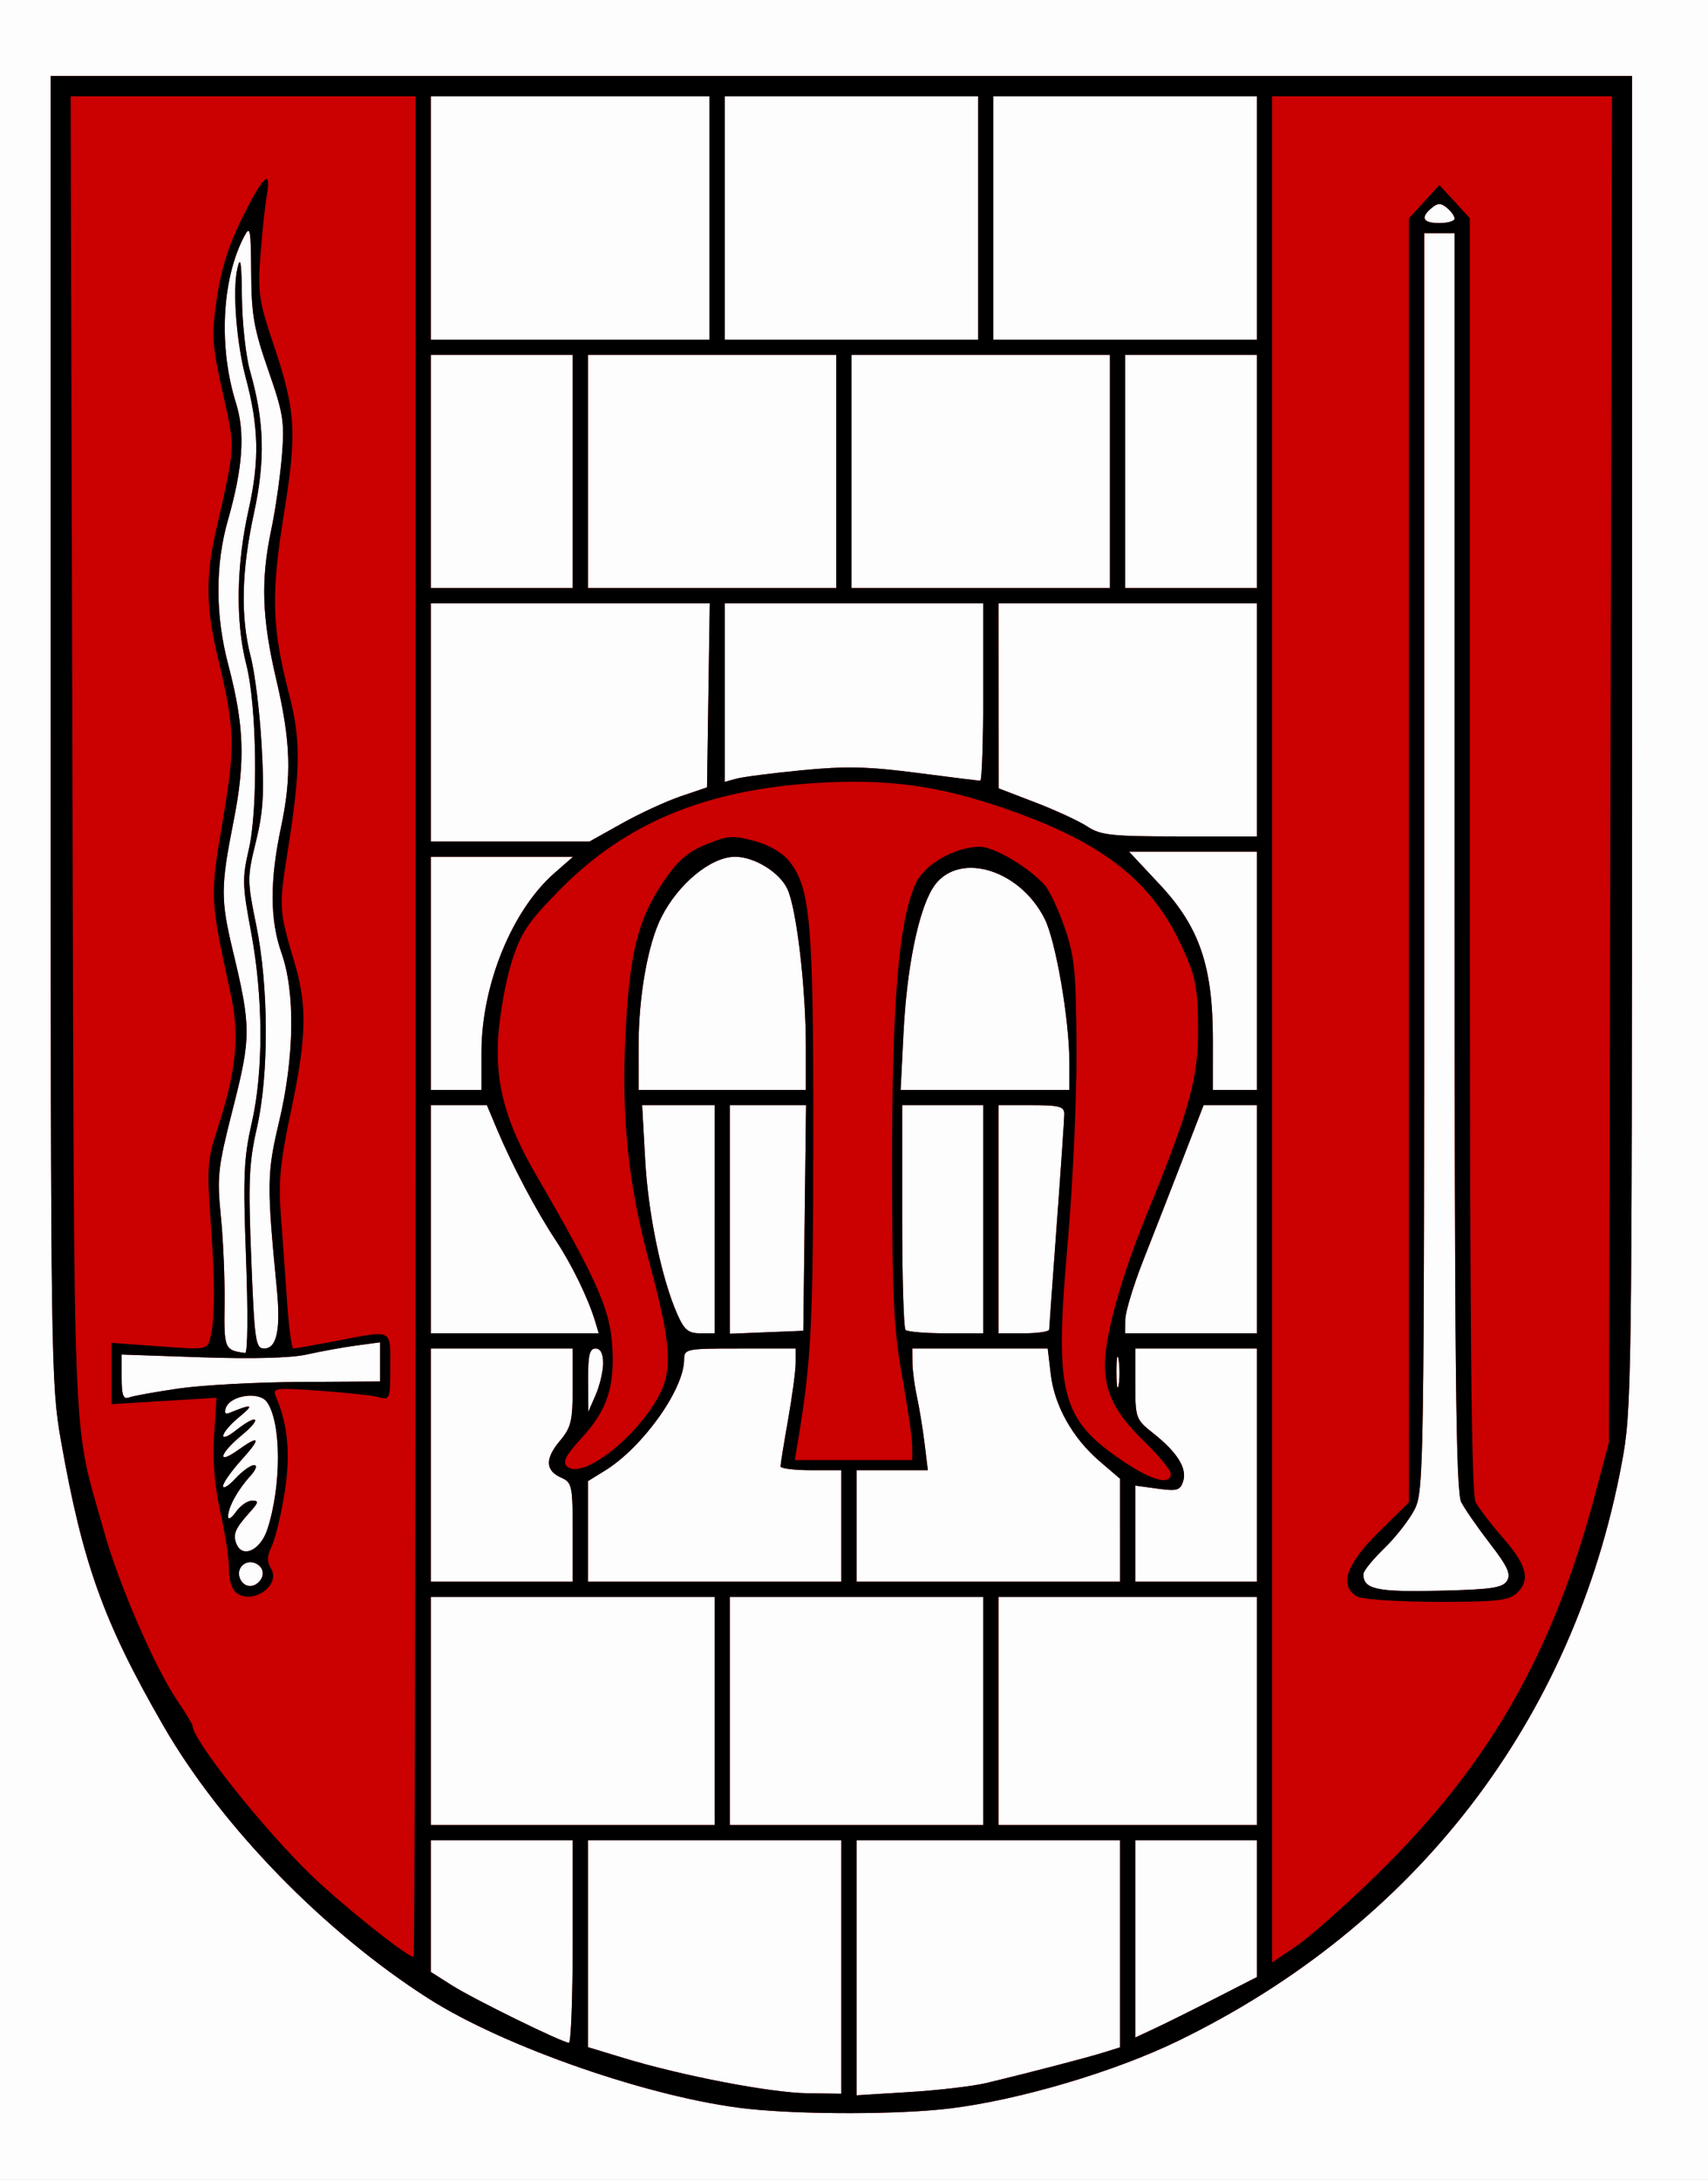 <?xml version="1.0" encoding="UTF-8" standalone="no"?>
<!-- Created with Inkscape (http://www.inkscape.org/) -->

<svg
   xmlns:dc="http://purl.org/dc/elements/1.1/"
   xmlns:cc="http://creativecommons.org/ns#"
   xmlns:rdf="http://www.w3.org/1999/02/22-rdf-syntax-ns#"
   xmlns:svg="http://www.w3.org/2000/svg"
   xmlns="http://www.w3.org/2000/svg"
   xmlns:sodipodi="http://sodipodi.sourceforge.net/DTD/sodipodi-0.dtd"
   xmlns:inkscape="http://www.inkscape.org/namespaces/inkscape"
   id="svg4289"
   version="1.1"
   inkscape:version="0.47 r22583"
   width="337"
   height="430"
   sodipodi:docname="Holubice_(Praha-zapad)_znak.PNG">
  <rect width="100%" height="100%" fill="#333333" stroke="none"/>
  <defs
     id="defs4293">
    <inkscape:perspective
       sodipodi:type="inkscape:persp3d"
       inkscape:vp_x="0 : 0.5 : 1"
       inkscape:vp_y="0 : 1000 : 0"
       inkscape:vp_z="1 : 0.5 : 1"
       inkscape:persp3d-origin="0.5 : 0.33333333 : 1"
       id="perspective4297" />
  </defs>
  <sodipodi:namedview
     pagecolor="#ffffff"
     bordercolor="#666666"
     borderopacity="1"
     objecttolerance="10"
     gridtolerance="10"
     guidetolerance="10"
     inkscape:pageopacity="0"
     inkscape:pageshadow="2"
     inkscape:window-width="1280"
     inkscape:window-height="707"
     id="namedview4291"
     showgrid="false"
     inkscape:zoom="1.0604651"
     inkscape:cx="50.155702"
     inkscape:cy="215"
     inkscape:window-x="0"
     inkscape:window-y="24"
     inkscape:window-maximized="1"
     inkscape:current-layer="svg4289" />
  <g
     id="g4301">
    <path
       style="fill:#fdfdfd"
       d="M 0,215 0,0 168.5,0 337,0 l 0,215 0,215 -168.5,0 L 0,430 0,215 z"
       id="path4307" />
    <path
       style="fill:#cb0000"
       d="M 147.5,415.967 C 128.826,413.934 99.585,403.827 84.5,394.19 63.91,381.037 43.678,360.233 32.285,340.5 20.452,320.004 16.288,308.416 12.009,284.075 10.067,273.029 10,268.374 10,143.825 L 10,15 l 156,0 156,0 0,131.449 c 0,127.84 -0.056,131.746 -2.028,142.25 -9.505,50.619 -40.592,91.062 -87.533,113.876 -12.514,6.082 -31.291,11.641 -44.996,13.322 -9.891,1.213 -29.125,1.246 -39.943,0.069 z M 166,388 l 0,-25 -25,0 -25,0 0,20.403 0,20.403 7.101,2.157 c 11.503,3.494 28.889,6.831 36.149,6.938 L 166,413 l 0,-25 z m 28.685,22.867 c 8.658,-2.086 19.749,-4.975 23.065,-6.009 L 221,403.845 221,383.422 221,363 l -26,0 -26,0 0,25.152 0,25.152 10.435,-0.638 c 5.739,-0.351 12.602,-1.16 15.25,-1.798 z M 113,383 l 0,-20 -14,0 -14,0 0,12.987 0,12.987 4.25,2.691 c 4.244,2.687 21.581,11.194 23,11.286 C 112.662,402.978 113,394 113,383 z m 126.75,11.195 8.25,-4.217 0,-13.489 0,-13.489 -12,0 -12,0 0,19.451 0,19.451 3.75,-1.745 c 2.062,-0.96 7.463,-3.643 12,-5.962 z M 141,337.5 l 0,-22.5 -28,0 -28,0 0,22.5 0,22.5 28,0 28,0 0,-22.5 z m 53,0 0,-22.5 -25,0 -25,0 0,22.5 0,22.5 25,0 25,0 0,-22.5 z m 54,0 0,-22.5 -25.5,0 -25.5,0 0,22.5 0,22.5 25.5,0 25.5,0 0,-22.5 z m 49.332,-25.662 c 0.832,-1.322 0.15,-2.825 -3.332,-7.337 -2.408,-3.121 -4.968,-6.812 -5.689,-8.202 C 287.25,294.254 287,270.117 287,169.886 L 287,46 l -3,0 -3,0 0,124.04 c 0,120.252 -0.059,124.153 -1.915,127.75 -1.053,2.041 -3.753,5.489 -6,7.663 -2.247,2.174 -4.085,4.447 -4.085,5.05 0,2.984 2.575,3.551 14.871,3.275 10.287,-0.231 12.594,-0.563 13.461,-1.94 z M 51.812,310.735 C 52.21,308.669 49.324,307.276 47.8,308.8 c -1.524,1.524 -0.131,4.41 1.935,4.012 0.958,-0.184 1.892,-1.119 2.077,-2.077 z M 113,302.237 c 0,-9.157 -0.139,-9.824 -2.244,-10.75 -3.164,-1.392 -3.262,-3.733 -0.303,-7.248 C 112.694,281.575 113,280.297 113,273.606 L 113,266 l -14,0 -14,0 0,23 0,23 14,0 14,0 0,-9.763 z M 166,301 l 0,-11 -6,0 c -3.3,0 -5.999,-0.338 -5.999,-0.75 7.5e-4,-0.412 0.675,-4.575 1.499,-9.25 0.824,-4.675 1.498,-9.738 1.499,-11.25 L 157,266 l -11,0 c -10.734,0 -11.001,0.054 -11.022,2.25 -0.057,5.872 -8.185,17.242 -15.599,21.825 L 116,292.163 l 0,9.918 0,9.918 25,0 25,0 0,-11 z m 55,0.846 0,-10.154 -4.007,-3.43 c -5.347,-4.577 -8.93,-10.937 -9.667,-17.16 L 206.721,266 193.361,266 180,266 l 0.025,2.75 c 0.013,1.512 0.415,4.55 0.893,6.75 0.477,2.2 1.157,6.362 1.51,9.25 l 0.642,5.25 -7.034,0 -7.034,0 0,11 0,11 26,0 26,0 0,-10.154 z M 248,289 l 0,-23 -12,0 -12,0 0,6.957 c 0,6.769 0.096,7.033 3.531,9.75 4.746,3.753 6.723,6.915 5.916,9.46 -0.577,1.819 -1.203,2.001 -5.053,1.474 L 224,293.038 l 0,9.481 0,9.481 12,0 12,0 0,-23 z M 52.75,301.669 c 2.829,-8.66 2.772,-21.205 -0.114,-25.152 -1.546,-2.114 -7.115,-1.315 -8.064,1.156 -0.384,1.001 -0.148,1.367 0.666,1.035 4.579,-1.871 5.006,-1.71 2.011,0.759 -3.86,3.182 -4.433,5.61 -0.615,2.607 4.208,-3.31 5.209,-2.393 1.093,1 -4.388,3.617 -5.043,6 -0.823,2.995 4.447,-3.167 4.7,-2.479 0.712,1.935 C 45.627,290.204 44,292.52 44,293.149 c 0,0.629 1.104,-0.048 2.452,-1.503 C 47.801,290.191 49.454,289 50.127,289 c 0.718,0 0.376,0.929 -0.827,2.25 C 46.874,293.913 45,297.359 45,299.157 c 0,0.709 0.701,0.288 1.557,-0.934 C 47.413,297 48.841,296 49.731,296 c 1.369,0 1.307,0.345 -0.408,2.25 -2.921,3.245 -3.408,4.365 -2.699,6.213 1.16,3.023 4.763,1.379 6.126,-2.794 z M 119,268.885 C 119,266.987 118.487,266 117.5,266 c -1.178,0 -1.492,1.344 -1.461,6.25 l 0.039,6.25 1.461,-3.365 c 0.804,-1.851 1.461,-4.663 1.461,-6.25 z M 35.184,273.897 c 4.574,-0.669 15.403,-1.257 24.066,-1.307 l 15.75,-0.09 7.8e-5,-3.864 7.8e-5,-3.864 -4.75,0.644 c -2.612,0.354 -6.969,1.145 -9.681,1.757 -3.124,0.705 -10.728,0.911 -20.75,0.563 L 24,267.188 l 0,4.513 c 0,3.508 0.319,4.39 1.434,3.963 0.789,-0.303 5.176,-1.098 9.75,-1.767 z m 185.534,-5.633 c -0.23,-1.52 -0.424,-0.514 -0.432,2.236 -0.007,2.75 0.181,3.994 0.418,2.764 0.237,-1.23 0.244,-3.48 0.014,-5 z M 48.551,248.25 c -0.611,-16.264 -0.462,-19.811 1.122,-26.75 2.342,-10.256 2.276,-24.887 -0.17,-37.859 -1.68,-8.908 -1.721,-10.451 -0.431,-16 1.889,-8.128 1.622,-28.383 -0.484,-36.601 -2.142,-8.362 -1.967,-19.661 0.474,-30.54 2.152,-9.594 2.003,-16.367 -0.575,-26 -1.83,-6.842 -2.635,-17.271 -1.659,-21.5 0.619,-2.684 0.831,-1.353 0.906,5.706 0.054,5.063 0.776,11.588 1.605,14.5 2.833,9.953 3.038,17.553 0.756,28.085 -2.467,11.385 -2.664,20.431 -0.617,28.291 0.814,3.124 1.778,10.957 2.142,17.408 0.54,9.547 0.329,13.092 -1.132,19.055 -1.734,7.077 -1.732,7.634 0.058,16.39 2.482,12.14 2.541,29.479 0.137,40.064 -1.564,6.886 -1.719,10.472 -1.112,25.75 0.648,16.324 0.853,17.75 2.548,17.75 2.505,0 3.284,-3.695 2.495,-11.836 -1.986,-20.495 -1.955,-22.763 0.445,-32.854 C 58.09,208.564 58.279,195.695 55.548,188 53.242,181.504 53.21,173.701 55.445,163.185 57.594,153.076 57.372,146.24 54.5,134 51.671,121.944 51.419,114.409 53.513,104.521 54.326,100.682 55.27,94.157 55.61,90.021 56.17,83.208 55.917,81.605 52.923,73 50.096,64.872 49.61,62.1 49.559,53.807 c -0.053,-8.679 -0.198,-9.429 -1.386,-7.164 -4.423,8.432 -5.081,21.83 -1.614,32.857 1.841,5.854 1.363,12.782 -1.595,23.126 -2.503,8.754 -2.488,18.754 0.044,28.374 3.187,12.107 3.43,19.111 1.076,31 -2.558,12.922 -2.571,15.412 -0.136,25.568 3.6,15.013 3.602,16.99 0.031,31.011 -3.008,11.813 -3.188,13.416 -2.4,21.347 0.468,4.716 0.796,12.487 0.728,17.269 -0.127,8.887 -0.017,9.149 4.07,9.69 0.498,0.066 0.573,-7.993 0.173,-18.634 z m 68.909,12.5 c -1.391,-4.641 -4.62,-11.284 -7.868,-16.185 -3.8,-5.734 -8.584,-14.786 -11.53,-21.815 L 96.071,218 90.536,218 85,218 l 0,22.5 0,22.5 16.567,0 16.567,0 -0.674,-2.25 z M 141,240.5 l 0,-22.5 -7.15,0 -7.15,0 0.596,10.75 c 0.597,10.769 3.241,23.471 6.349,30.5 1.356,3.067 2.176,3.75 4.506,3.75 l 2.848,0 0,-22.5 z m 17.769,-0.25 0.269,-22.25 -7.519,0 -7.519,0 0,22.544 0,22.544 7.25,-0.294 7.25,-0.294 0.269,-22.25 z M 194,240.5 l 0,-22.5 -8,0 -8,0 0,21.833 c 0,12.008 0.3,22.133 0.667,22.5 0.367,0.367 3.967,0.667 8,0.667 l 7.333,0 0,-22.5 z m 13.014,21.75 c 0.008,-0.412 0.679,-9.75 1.492,-20.75 0.813,-11 1.481,-20.788 1.486,-21.75 0.007,-1.488 -0.965,-1.75 -6.492,-1.75 l -6.5,0 0,22.5 0,22.5 5,0 c 2.75,0 5.006,-0.338 5.014,-0.75 z M 248,240.5 l 0,-22.5 -5.261,0 -5.261,0 -4.155,10.75 c -2.285,5.912 -5.753,14.8 -7.705,19.75 -1.953,4.95 -3.565,10.238 -3.583,11.75 L 222,263 l 13,0 13,0 0,-22.5 z M 95,207.552 c 0,-13.222 6.004,-27.982 14.359,-35.302 L 113.07,169 99.035,169 85,169 l 0,23 0,23 5,0 5,0 0,-7.448 z m 64,-1.091 c 0,-11.648 -1.836,-27.284 -3.655,-31.133 C 153.797,172.052 148.83,169 145.049,169 c -4.756,0 -11.197,5.285 -14.565,11.952 C 127.83,186.205 126,196.527 126,206.25 l 0,8.75 16.5,0 16.5,0 0,-8.539 z m 52,3.202 c 0,-8.508 -2.695,-24.146 -4.91,-28.487 -5.142,-10.08 -17.552,-13.397 -22.105,-5.909 -2.847,4.681 -5.075,15.788 -5.715,28.484 l -0.567,11.25 16.649,0 16.649,0 0,-5.337 z M 248,191.5 l 0,-23.5 -12.615,0 -12.615,0 6.069,6.487 c 7.848,8.39 10.48,16.124 10.469,30.763 l -0.007,9.75 4.349,0 4.349,0 0,-23.5 z M 122.708,162.421 c 3.52,-1.969 8.739,-4.374 11.596,-5.345 L 139.5,155.311 139.773,137.155 140.045,119 112.523,119 85,119 l 0,23.5 0,23.5 15.654,0 15.654,0 6.401,-3.579 z M 248,142 l 0,-23 -25.5,0 -25.5,0 0.013,18.25 0.013,18.25 7.286,2.798 c 4.008,1.539 8.614,3.673 10.238,4.743 2.597,1.712 4.779,1.946 18.201,1.952 L 248,165 l 0,-23 z m -89.779,9.932 c 8.601,-0.835 13.084,-0.733 22.67,0.514 C 187.463,153.3 193.101,154 193.42,154 193.739,154 194,146.125 194,136.5 l 0,-17.5 -25.5,0 -25.5,0 0,17.617 0,17.617 2.25,-0.63 c 1.238,-0.347 7.074,-1.099 12.971,-1.671 z M 113,93 l 0,-23 -14,0 -14,0 0,23 0,23 14,0 14,0 0,-23 z m 52,0 0,-23 -24.5,0 -24.5,0 0,23 0,23 24.5,0 24.5,0 0,-23 z m 54,0 0,-23 -25.5,0 -25.5,0 0,23 0,23 25.5,0 25.5,0 0,-23 z m 29,0 0,-23 -13,0 -13,0 0,23 0,23 13,0 13,0 0,-23 z m -108,-50 0,-24 -27.5,0 -27.5,0 0,24 0,24 27.5,0 27.5,0 0,-24 z m 53,0 0,-24 -25,0 -25,0 0,24 0,24 25,0 25,0 0,-24 z m 55,0 0,-24 -26,0 -26,0 0,24 0,24 26,0 26,0 0,-24 z m 39,0.122 C 287,42.64 286.325,41.685 285.5,41 c -1.197,-0.993 -1.803,-0.993 -3,0 -2.323,1.928 -1.787,3 1.5,3 1.65,0 3,-0.395 3,-0.878 z"
       id="path4305" />
    <path
       style="fill:#000000"
       d="M 147.5,415.967 C 128.826,413.934 99.585,403.827 84.5,394.19 63.91,381.037 43.678,360.233 32.285,340.5 20.452,320.004 16.288,308.416 12.009,284.075 10.067,273.029 10,268.374 10,143.825 L 10,15 l 156,0 156,0 0,131.449 c 0,127.84 -0.056,131.746 -2.028,142.25 -9.505,50.619 -40.592,91.062 -87.533,113.876 -12.514,6.082 -31.291,11.641 -44.996,13.322 -9.891,1.213 -29.125,1.246 -39.943,0.069 z M 166,388 l 0,-25 -25,0 -25,0 0,20.403 0,20.403 7.101,2.157 c 11.503,3.494 28.889,6.831 36.149,6.938 L 166,413 l 0,-25 z m 28.685,22.867 c 8.658,-2.086 19.749,-4.975 23.065,-6.009 L 221,403.845 221,383.422 221,363 l -26,0 -26,0 0,25.152 0,25.152 10.435,-0.638 c 5.739,-0.351 12.602,-1.16 15.25,-1.798 z M 113,383 l 0,-20 -14,0 -14,0 0,12.987 0,12.987 4.25,2.691 c 4.244,2.687 21.581,11.194 23,11.286 C 112.662,402.978 113,394 113,383 z m 126.75,11.195 8.25,-4.217 0,-13.489 0,-13.489 -12,0 -12,0 0,19.451 0,19.451 3.75,-1.745 c 2.062,-0.96 7.463,-3.643 12,-5.962 z m 31.608,-24.113 C 293.777,348.233 306.34,326.375 314.799,294.5 l 2.654,-10 0.302,-132.75 L 318.056,19 284.528,19 251,19 l 0,184.048 0,184.048 4.75,-3.216 c 2.612,-1.769 9.636,-7.978 15.608,-13.798 z M 267.75,314.92 c -3.596,-2.094 -2.164,-6.366 4.25,-12.682 l 6,-5.908 0,-126.649 0,-126.649 3,-3.266 3,-3.266 3,3.266 3,3.266 0,125.55 c 0,93.148 0.299,126.114 1.157,127.734 0.636,1.201 3.111,4.427 5.5,7.167 4.703,5.397 5.37,8.277 2.514,10.862 -1.521,1.377 -4.17,1.65 -15.75,1.625 -7.657,-0.017 -14.709,-0.489 -15.671,-1.05 z m 29.582,-3.082 c 0.832,-1.322 0.15,-2.825 -3.332,-7.337 -2.408,-3.121 -4.968,-6.812 -5.689,-8.202 C 287.25,294.254 287,270.117 287,169.886 L 287,46 l -3,0 -3,0 0,124.04 c 0,120.252 -0.059,124.153 -1.915,127.75 -1.053,2.041 -3.753,5.489 -6,7.663 -2.247,2.174 -4.085,4.447 -4.085,5.05 0,2.984 2.575,3.551 14.871,3.275 10.287,-0.231 12.594,-0.563 13.461,-1.94 z M 287,43.122 C 287,42.64 286.325,41.685 285.5,41 c -1.197,-0.993 -1.803,-0.993 -3,0 -2.323,1.928 -1.787,3 1.5,3 1.65,0 3,-0.395 3,-0.878 z M 82,202.5 82,19 47.968,19 13.936,19 14.284,149.25 c 0.38,142.337 -0.123,129.967 6.217,152.75 2.92,10.494 10.175,27.198 14.628,33.68 C 36.708,337.979 38,340.126 38,340.452 c 0,2.717 13.76,20.063 23.152,29.186 C 67.337,375.645 80.284,386 81.61,386 81.825,386 82,303.425 82,202.5 z M 46.191,313.73 c -0.626,-0.754 -1.085,-2.69 -1.02,-4.301 0.065,-1.611 -0.675,-6.514 -1.644,-10.894 -1.19,-5.376 -1.608,-10.38 -1.286,-15.393 l 0.477,-7.428 -10.359,0.634 L 22,276.981 l 0,-6.051 0,-6.051 9.448,0.693 c 9.418,0.691 9.449,0.686 10.057,-1.734 0.925,-3.687 0.935,-11.174 0.03,-23.406 -0.733,-9.902 -0.597,-11.745 1.285,-17.5 3.834,-11.724 4.51,-18.524 2.677,-26.949 -4.083,-18.77 -4.095,-19.024 -1.57,-33.966 2.538,-15.02 2.443,-18.182 -0.978,-32.449 C 40.652,119.991 40.55,113.8 42.541,105 46.518,87.426 46.451,88.753 43.942,77.451 41.808,67.838 41.707,66.213 42.785,58.819 43.592,53.284 45.121,48.381 47.612,43.338 51.94,34.58 53.604,33.008 52.634,38.595 52.26,40.743 51.693,46.1 51.372,50.5 c -0.526,7.217 -0.271,8.929 2.611,17.5 4.395,13.069 4.645,17.244 2.012,33.535 -2.542,15.723 -2.353,22.314 1.01,35.266 2.399,9.238 2.339,14.859 -0.335,31.688 -1.662,10.46 -1.618,11.125 1.436,21.367 2.54,8.519 2.389,14.783 -0.707,29.379 -2.1,9.901 -2.486,13.808 -1.999,20.266 0.332,4.4 0.889,12.162 1.238,17.25 0.349,5.088 0.912,9.25 1.249,9.25 0.338,-10e-5 4.141,-0.675 8.452,-1.5 C 77.662,262.333 77,262.015 77,269.617 c 0,6.38 -0.08,6.594 -2.25,5.991 -1.238,-0.344 -6.489,-0.919 -11.669,-1.279 -9.016,-0.625 -9.384,-0.571 -8.602,1.259 2.37,5.543 2.885,11.571 1.635,19.155 -0.703,4.266 -1.838,8.906 -2.521,10.31 -0.901,1.85 -0.948,3.021 -0.173,4.25 2.3,3.646 -4.448,7.777 -7.229,4.426 z m 5.622,-2.994 C 52.21,308.669 49.324,307.276 47.8,308.8 c -1.524,1.524 -0.131,4.41 1.935,4.012 0.958,-0.184 1.892,-1.119 2.077,-2.077 z m 0.938,-9.067 c 2.829,-8.66 2.772,-21.205 -0.114,-25.152 -1.546,-2.114 -7.115,-1.315 -8.064,1.156 -0.384,1.001 -0.148,1.367 0.666,1.035 4.579,-1.871 5.006,-1.71 2.011,0.759 -3.86,3.182 -4.433,5.61 -0.615,2.607 4.208,-3.31 5.209,-2.393 1.093,1 -4.388,3.617 -5.043,6 -0.823,2.995 4.447,-3.167 4.7,-2.479 0.712,1.935 C 45.627,290.204 44,292.52 44,293.149 c 0,0.629 1.104,-0.048 2.452,-1.503 C 47.801,290.191 49.454,289 50.127,289 c 0.718,0 0.376,0.929 -0.827,2.25 C 46.874,293.913 45,297.359 45,299.157 c 0,0.709 0.701,0.288 1.557,-0.934 C 47.413,297 48.841,296 49.731,296 c 1.369,0 1.307,0.345 -0.408,2.25 -2.921,3.245 -3.408,4.365 -2.699,6.213 1.16,3.023 4.763,1.379 6.126,-2.794 z M 35.184,273.897 c 4.574,-0.669 15.403,-1.257 24.066,-1.307 l 15.75,-0.09 7.8e-5,-3.864 7.8e-5,-3.864 -4.75,0.644 c -2.612,0.354 -6.969,1.145 -9.681,1.757 -3.124,0.705 -10.728,0.911 -20.75,0.563 L 24,267.188 l 0,4.513 c 0,3.508 0.319,4.39 1.434,3.963 0.789,-0.303 5.176,-1.098 9.75,-1.767 z m 13.367,-25.647 c -0.611,-16.264 -0.462,-19.811 1.122,-26.75 2.342,-10.256 2.276,-24.887 -0.17,-37.859 -1.68,-8.908 -1.721,-10.451 -0.431,-16 1.889,-8.128 1.622,-28.383 -0.484,-36.601 -2.142,-8.362 -1.967,-19.661 0.474,-30.54 2.152,-9.594 2.003,-16.367 -0.575,-26 -1.83,-6.842 -2.635,-17.271 -1.659,-21.5 0.619,-2.684 0.831,-1.353 0.906,5.706 0.054,5.063 0.776,11.588 1.605,14.5 2.833,9.953 3.038,17.553 0.756,28.085 -2.467,11.385 -2.664,20.431 -0.617,28.291 0.814,3.124 1.778,10.957 2.142,17.408 0.54,9.547 0.329,13.092 -1.132,19.055 -1.734,7.077 -1.732,7.634 0.058,16.39 2.482,12.14 2.541,29.479 0.137,40.064 -1.564,6.886 -1.719,10.472 -1.112,25.75 0.648,16.324 0.853,17.75 2.548,17.75 2.505,0 3.284,-3.695 2.495,-11.836 -1.986,-20.495 -1.955,-22.763 0.445,-32.854 C 58.09,208.564 58.279,195.695 55.548,188 53.242,181.504 53.21,173.701 55.445,163.185 57.594,153.076 57.372,146.24 54.5,134 51.671,121.944 51.419,114.409 53.513,104.521 54.326,100.682 55.27,94.157 55.61,90.021 56.17,83.208 55.917,81.605 52.923,73 50.096,64.872 49.61,62.1 49.559,53.807 c -0.053,-8.679 -0.198,-9.429 -1.386,-7.164 -4.423,8.432 -5.081,21.83 -1.614,32.857 1.841,5.854 1.363,12.782 -1.595,23.126 -2.503,8.754 -2.488,18.754 0.044,28.374 3.187,12.107 3.43,19.111 1.076,31 -2.558,12.922 -2.571,15.412 -0.136,25.568 3.6,15.013 3.602,16.99 0.031,31.011 -3.008,11.813 -3.188,13.416 -2.4,21.347 0.468,4.716 0.796,12.487 0.728,17.269 -0.127,8.887 -0.017,9.149 4.07,9.69 0.498,0.066 0.573,-7.993 0.173,-18.634 z M 141,337.5 l 0,-22.5 -28,0 -28,0 0,22.5 0,22.5 28,0 28,0 0,-22.5 z m 53,0 0,-22.5 -25,0 -25,0 0,22.5 0,22.5 25,0 25,0 0,-22.5 z m 54,0 0,-22.5 -25.5,0 -25.5,0 0,22.5 0,22.5 25.5,0 25.5,0 0,-22.5 z M 113,302.237 c 0,-9.157 -0.139,-9.824 -2.244,-10.75 -3.164,-1.392 -3.262,-3.733 -0.303,-7.248 C 112.694,281.575 113,280.297 113,273.606 L 113,266 l -14,0 -14,0 0,23 0,23 14,0 14,0 0,-9.763 z M 166,301 l 0,-11 -6,0 c -3.3,0 -5.999,-0.338 -5.999,-0.75 7.5e-4,-0.412 0.675,-4.575 1.499,-9.25 0.824,-4.675 1.498,-9.738 1.499,-11.25 L 157,266 l -11,0 c -10.734,0 -11.001,0.054 -11.022,2.25 -0.057,5.872 -8.185,17.242 -15.599,21.825 L 116,292.163 l 0,9.918 0,9.918 25,0 25,0 0,-11 z m 55,0.846 0,-10.154 -4.007,-3.43 c -5.347,-4.577 -8.93,-10.937 -9.667,-17.16 L 206.721,266 193.361,266 180,266 l 0.025,2.75 c 0.013,1.512 0.415,4.55 0.893,6.75 0.477,2.2 1.157,6.362 1.51,9.25 l 0.642,5.25 -7.034,0 -7.034,0 0,11 0,11 26,0 26,0 0,-10.154 z M 248,289 l 0,-23 -12,0 -12,0 0,6.957 c 0,6.769 0.096,7.033 3.531,9.75 4.746,3.753 6.723,6.915 5.916,9.46 -0.577,1.819 -1.203,2.001 -5.053,1.474 L 224,293.038 l 0,9.481 0,9.481 12,0 12,0 0,-23 z m -17,1.712 c 0,-0.708 -2.301,-3.521 -5.112,-6.25 C 220.09,278.835 218,274.789 218,269.192 c 0,-5.766 3.278,-17.514 8.311,-29.788 8.464,-20.639 10.179,-26.918 10.077,-36.904 -0.08,-7.813 -0.498,-9.889 -3.172,-15.738 -6.078,-13.298 -16.096,-20.968 -36.172,-27.694 -12.419,-4.161 -22.118,-5.429 -35.545,-4.65 -22.196,1.289 -38.15,7.911 -51.209,21.254 -6.18,6.315 -7.513,8.327 -9.34,14.097 -1.172,3.702 -2.363,10.331 -2.645,14.731 -0.606,9.424 1.476,16.951 7.606,27.5 11.599,19.959 14.361,26.093 14.855,32.998 0.608,8.493 -0.88,13.084 -6.062,18.706 -2.994,3.248 -3.74,4.662 -2.901,5.501 2.83,2.83 13.506,-5.288 18.158,-13.807 2.819,-5.163 2.458,-10.387 -1.814,-26.247 -4.188,-15.546 -5.563,-28.653 -4.737,-45.138 0.801,-15.994 2.431,-22.591 7.406,-29.988 2.845,-4.23 4.77,-5.924 8.466,-7.449 4.251,-1.754 5.308,-1.833 9.5,-0.716 2.877,0.767 5.56,2.307 6.879,3.949 4.257,5.299 4.84,11.952 4.801,54.692 -0.034,37.035 -0.376,43.792 -3.018,59.75 l -0.621,3.75 11.588,0 11.588,0 -0.013,-2.75 c -0.007,-1.512 -0.901,-7.7 -1.987,-13.75 -1.682,-9.375 -1.975,-15.562 -1.987,-41.872 -0.014,-32.366 1.35,-48.355 4.736,-55.505 1.751,-3.698 7.708,-7.063 12.57,-7.101 2.803,-0.022 9.663,4.043 12.844,7.612 0.915,1.027 2.674,4.791 3.908,8.366 1.973,5.715 2.255,8.614 2.336,24 0.051,9.73 -0.736,26.841 -1.772,38.539 -2.611,29.46 -1.339,34.397 11.001,42.711 5.66,3.814 9.364,4.788 9.364,2.462 z M 119,268.885 C 119,266.987 118.487,266 117.5,266 c -1.178,0 -1.492,1.344 -1.461,6.25 l 0.039,6.25 1.461,-3.365 c 0.803,-1.851 1.461,-4.663 1.461,-6.25 z m 101.718,-0.621 c -0.23,-1.52 -0.424,-0.514 -0.432,2.236 -0.007,2.75 0.181,3.994 0.418,2.764 0.237,-1.23 0.244,-3.48 0.014,-5 z M 117.46,260.75 c -1.391,-4.641 -4.62,-11.284 -7.868,-16.185 -3.8,-5.734 -8.584,-14.786 -11.53,-21.815 L 96.071,218 90.536,218 85,218 l 0,22.5 0,22.5 16.567,0 16.567,0 -0.674,-2.25 z M 141,240.5 l 0,-22.5 -7.15,0 -7.15,0 0.596,10.75 c 0.597,10.769 3.241,23.471 6.349,30.5 1.356,3.067 2.176,3.75 4.506,3.75 l 2.848,0 0,-22.5 z m 17.769,-0.25 0.269,-22.25 -7.519,0 -7.519,0 0,22.544 0,22.544 7.25,-0.294 7.25,-0.294 0.269,-22.25 z M 194,240.5 l 0,-22.5 -8,0 -8,0 0,21.833 c 0,12.008 0.3,22.133 0.667,22.5 0.367,0.367 3.967,0.667 8,0.667 l 7.333,0 0,-22.5 z m 13.014,21.75 c 0.008,-0.412 0.679,-9.75 1.492,-20.75 0.813,-11 1.481,-20.788 1.486,-21.75 0.007,-1.488 -0.965,-1.75 -6.492,-1.75 l -6.5,0 0,22.5 0,22.5 5,0 c 2.75,0 5.006,-0.338 5.014,-0.75 z M 248,240.5 l 0,-22.5 -5.261,0 -5.261,0 -4.155,10.75 c -2.285,5.912 -5.753,14.8 -7.705,19.75 -1.953,4.95 -3.565,10.238 -3.583,11.75 L 222,263 l 13,0 13,0 0,-22.5 z M 95,207.552 c 0,-13.222 6.004,-27.982 14.359,-35.302 L 113.07,169 99.035,169 85,169 l 0,23 0,23 5,0 5,0 0,-7.448 z m 64,-1.091 c 0,-11.648 -1.836,-27.284 -3.655,-31.133 C 153.797,172.052 148.83,169 145.049,169 c -4.756,0 -11.197,5.285 -14.565,11.952 C 127.83,186.205 126,196.527 126,206.25 l 0,8.75 16.5,0 16.5,0 0,-8.539 z m 52,3.202 c 0,-8.508 -2.695,-24.146 -4.91,-28.487 -5.142,-10.08 -17.552,-13.397 -22.105,-5.909 -2.847,4.681 -5.075,15.788 -5.715,28.484 l -0.567,11.25 16.649,0 16.649,0 0,-5.337 z M 248,191.5 l 0,-23.5 -12.615,0 -12.615,0 6.069,6.487 c 7.848,8.39 10.48,16.124 10.469,30.763 l -0.007,9.75 4.349,0 4.349,0 0,-23.5 z M 122.708,162.421 c 3.52,-1.969 8.739,-4.374 11.596,-5.345 L 139.5,155.311 139.773,137.155 140.045,119 112.523,119 85,119 l 0,23.5 0,23.5 15.654,0 15.654,0 6.401,-3.579 z M 248,142 l 0,-23 -25.5,0 -25.5,0 0.013,18.25 0.013,18.25 7.286,2.798 c 4.008,1.539 8.614,3.673 10.238,4.743 2.597,1.712 4.779,1.946 18.201,1.952 L 248,165 l 0,-23 z m -89.779,9.932 c 8.601,-0.835 13.084,-0.733 22.67,0.514 C 187.463,153.3 193.101,154 193.42,154 193.739,154 194,146.125 194,136.5 l 0,-17.5 -25.5,0 -25.5,0 0,17.617 0,17.617 2.25,-0.63 c 1.238,-0.347 7.074,-1.099 12.971,-1.671 z M 113,93 l 0,-23 -14,0 -14,0 0,23 0,23 14,0 14,0 0,-23 z m 52,0 0,-23 -24.5,0 -24.5,0 0,23 0,23 24.5,0 24.5,0 0,-23 z m 54,0 0,-23 -25.5,0 -25.5,0 0,23 0,23 25.5,0 25.5,0 0,-23 z m 29,0 0,-23 -13,0 -13,0 0,23 0,23 13,0 13,0 0,-23 z m -108,-50 0,-24 -27.5,0 -27.5,0 0,24 0,24 27.5,0 27.5,0 0,-24 z m 53,0 0,-24 -25,0 -25,0 0,24 0,24 25,0 25,0 0,-24 z m 55,0 0,-24 -26,0 -26,0 0,24 0,24 26,0 26,0 0,-24 z"
       id="path4303" />
  </g>
</svg>
